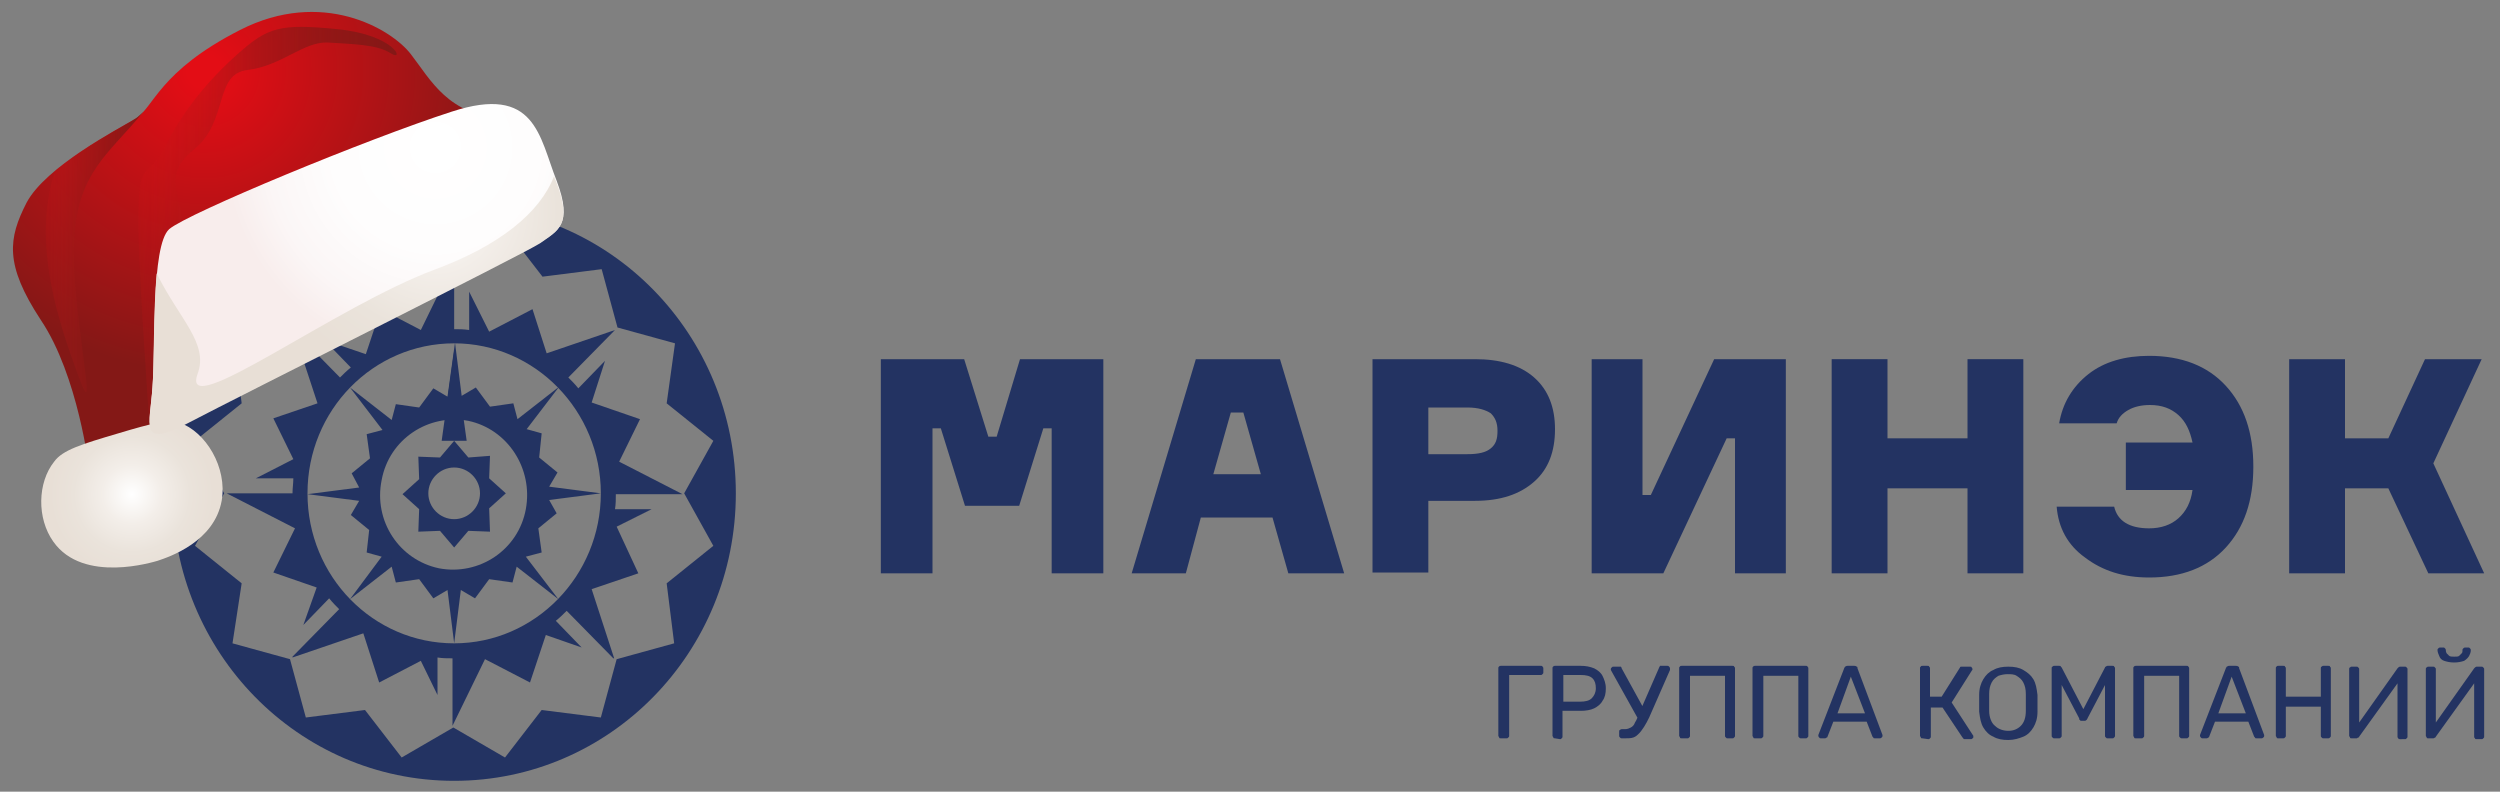 
<svg version="1.0" id="Слой_1" 
	 xmlns="http://www.w3.org/2000/svg" xmlns:xlink="http://www.w3.org/1999/xlink" x="0px" y="0px" viewBox="0 0 300 95"
	 style="enable-background:new 0 0 300 95;" xml:space="preserve" width="300" height="95">
<rect x="0" y="0" width="300" height="95" fill="#808080" stroke="none"/>
<style type="text/css">
	.st0{fill-rule:evenodd;clip-rule:evenodd;fill:#233362;}
	.st1{fill:#233362;}
	.st2{fill:url(#SVGID_1_);}
	.st3{fill:url(#SVGID_00000109715517485690151440000003972931940739620244_);}
	.st4{fill:url(#SVGID_00000078765565068734736880000001621970120216454805_);}
	.st5{fill:url(#SVGID_00000091710818706676455340000000395556729635527089_);}
	.st6{fill:url(#SVGID_00000051373031453835919610000001819019212079786664_);}
	.st7{fill:url(#SVGID_00000105394369687564920250000006245216802279110557_);}
</style>
<switch>
	
	<g >
		<g id="Слой_x0020_1_00000182529984173650862450000000876707008349739648_">
			<g id="_Слой_1-2_00000072252501549597496510000011645621591998163893_">
				<g>
					<g>
						<path class="st0" d="M54.5,39.5v-8.1l-4,8.2l-4.8-2.5l-1.8,5.4l-5-1.7l3.2,3.3c-0.5,0.4-0.9,0.8-1.3,1.2l-5.6-5.7l2.9,8.8
							l-5.3,1.8l2.4,4.9l-4.5,2.3l4.5,0c0,0.6-0.1,1.2-0.1,1.8v0h-7.9l8.2,4.2l-2.6,5.3l5.2,1.8L36.4,75l3.1-3.2
							c0.4,0.5,0.8,0.9,1.2,1.3l-5.6,5.7l0,0.1l8.5-2.9l1.9,5.9l5-2.6l2,4.1v-4.5c0.6,0.1,1.2,0.1,1.8,0.1v8l0,0.1l3.9-8l5.4,2.8
							l1.9-5.7l4.3,1.5l-3.1-3.2c0.5-0.4,0.9-0.8,1.3-1.2l5.6,5.7l0.1,0l-2.7-8.3l5.6-1.9L74,63.2l4.2-2.1l-4.4,0
							c0.1-0.6,0.1-1.2,0.1-1.8h7.9l0.1,0l-7.6-3.9l2.5-5.1l-5.8-2l1.6-5l-3.2,3.3c-0.4-0.5-0.8-0.9-1.2-1.3l5.6-5.7l-8.2,2.8
							l-1.7-5.3l-5.2,2.7l-2.4-4.8v4.6C55.6,39.5,55.1,39.5,54.5,39.5L54.5,39.5L54.5,39.5L54.5,39.5z M72.1,59.2
							c0,9.9-7.9,18-17.6,18c-9.7,0-17.6-8-17.6-18s7.9-18,17.6-18C64.2,41.2,72.1,49.3,72.1,59.2z"/>
						<path class="st0" d="M54.5,93.7c18.7,0,33.8-15.4,33.8-34.5S73.2,24.7,54.5,24.7c-18.7,0-33.8,15.4-33.8,34.5
							S35.8,93.7,54.5,93.7L54.5,93.7L54.5,93.7z M60.7,27.5l4.4,5.7l7.1-0.9l1.9,7l6.9,1.9L80,48.4l5.6,4.5l-3.5,6.3l3.5,6.3L80,70
							l0.9,7.2L74,79.1l-1.9,7L65,85.2l-4.4,5.7l-6.2-3.6l-6.2,3.6l-4.4-5.7l-7.1,0.9l-1.9-7l-6.9-1.9L29,70l-5.6-4.5l3.5-6.3
							l-3.5-6.3l5.6-4.5l-0.9-7.2l6.9-1.9l1.9-7l7.1,0.9l4.4-5.7l6.2,3.6L60.7,27.5L60.7,27.5L60.7,27.5L60.7,27.5z"/>
						<path class="st0" d="M56.2,54.9l-1.7-2l-1.7,2l-2.6-0.1l0.1,2.7l-2,1.8l2,1.8l-0.1,2.7l2.6-0.1l1.7,2l1.7-2l2.6,0.1L58.7,61
							l2-1.8l-2-1.8l0.1-2.7L56.2,54.9z M54.5,62.3c1.7,0,3.1-1.4,3.1-3.1c0-1.7-1.4-3.1-3.1-3.1s-3.1,1.4-3.1,3.1
							S52.8,62.3,54.5,62.3z"/>
						<path class="st0" d="M53.7,47.6l-1.7-1l-1.7,2.3l-2.8-0.4L47,50.4l-5-3.9l3.9,5.1L44,52.1l0.4,2.9l-2.2,1.8l0.9,1.7l-6.2,0.8
							l6.2,0.8l-1,1.7l2.2,1.8L44,66.3l1.8,0.5L42,71.9l5-3.9l0.5,1.9l2.8-0.4l1.7,2.3l1.7-1l0.8,6.4l0.8-6.4l1.7,1l1.7-2.3l2.8,0.4
							L62,68l5,3.9l-3.9-5.1l1.9-0.5l-0.4-2.9l2.2-1.8L65.9,60l6.2-0.8l-6.2-0.8l1-1.7l-2.2-1.8l0.3-2.9l-1.8-0.5l3.9-5.1l-5,3.9
							l-0.5-1.9l-2.8,0.4l-1.7-2.3l-1.7,1l-0.8-6.4L53.7,47.6L53.7,47.6L53.7,47.6L53.7,47.6z M63.1,61.1c-0.9,4.9-5.6,8-10.4,7.1
							c-4.8-1-7.9-5.7-6.9-10.6c0.9-4.9,5.6-8,10.4-7.1C60.9,51.5,64,56.2,63.1,61.1z"/>
						<polygon class="st1" points="54.5,42.1 56,52.9 53,52.9 						"/>
					</g>
					<g>
						<path class="st1" d="M180.1,88.6c-0.1,0-0.2,0-0.2-0.1c0-0.1-0.1-0.1-0.1-0.2v-8.1c0-0.1,0-0.2,0.1-0.2c0-0.1,0.1-0.1,0.2-0.1
							l4.8,0c0.1,0,0.2,0,0.2,0.1c0.1,0.1,0.1,0.1,0.1,0.2v0.5c0,0.1,0,0.1-0.1,0.2c-0.1,0.1-0.1,0.1-0.2,0.1h-3.8v7.3
							c0,0.1,0,0.1-0.1,0.2c-0.1,0.1-0.1,0.1-0.2,0.1H180.1L180.1,88.6L180.1,88.6z"/>
						<path id="_1_00000066501764685003236130000012659602645333781429_" class="st1" d="M186.6,88.6c-0.1,0-0.2,0-0.2-0.1
							c0-0.1-0.1-0.1-0.1-0.2v-8.1c0-0.1,0-0.2,0.1-0.2c0-0.1,0.1-0.1,0.2-0.1l3.1,0c0.6,0,1.1,0.1,1.6,0.3c0.4,0.2,0.8,0.5,1,0.9
							c0.2,0.4,0.4,0.9,0.4,1.5s-0.1,1.1-0.4,1.5c-0.2,0.4-0.6,0.7-1,0.9c-0.4,0.2-1,0.3-1.6,0.3l-2.2,0v3.1c0,0.1,0,0.1-0.1,0.2
							c-0.1,0.1-0.1,0.1-0.2,0.1L186.6,88.6L186.6,88.6L186.6,88.6z M187.5,84.2h2.1c0.6,0,1.1-0.1,1.4-0.4c0.3-0.3,0.5-0.7,0.5-1.2
							s-0.1-0.9-0.4-1.2c-0.3-0.3-0.8-0.4-1.4-0.4l-2.1,0V84.2L187.5,84.2L187.5,84.2L187.5,84.2z"/>
						<path id="_2_00000025413861129403729080000010462120788372748424_" class="st1" d="M194.6,88.6c-0.1,0-0.1,0-0.2-0.1
							c-0.1-0.1-0.1-0.1-0.1-0.2v-0.5c0-0.1,0-0.2,0.1-0.2c0.1-0.1,0.1-0.1,0.2-0.1l0.4,0c0.3,0,0.5-0.1,0.7-0.2
							c0.2-0.1,0.4-0.3,0.5-0.6c0.2-0.3,0.3-0.6,0.5-1.1l2.4-5.5c0-0.1,0.1-0.1,0.1-0.2c0.1,0,0.1,0,0.2,0h0.7c0.1,0,0.1,0,0.2,0.1
							c0,0,0.1,0.1,0.1,0.2c0,0,0,0.1,0,0.1c0,0,0,0.1,0,0.1l-2.5,5.7c-0.2,0.4-0.4,0.8-0.6,1.1c-0.2,0.3-0.4,0.6-0.6,0.8
							c-0.2,0.2-0.4,0.4-0.7,0.5c-0.3,0.1-0.6,0.1-1,0.1L194.6,88.6L194.6,88.6L194.6,88.6z M196.7,86.5l-3.4-6.1c0,0,0-0.1,0-0.1
							c0-0.1,0-0.1,0.1-0.2c0.1-0.1,0.1-0.1,0.2-0.1h0.7c0.1,0,0.1,0,0.2,0c0,0,0.1,0.1,0.1,0.2l2.8,5.1L196.7,86.5L196.7,86.5
							L196.7,86.5L196.7,86.5z"/>
						<path id="_3_00000157308828782179899930000001020803903730095242_" class="st1" d="M201.8,88.6c-0.1,0-0.2,0-0.2-0.1
							c0-0.1-0.1-0.1-0.1-0.2v-8.1c0-0.1,0-0.2,0.1-0.2c0-0.1,0.1-0.1,0.2-0.1l6.1,0c0.1,0,0.2,0,0.2,0.1c0.1,0.1,0.1,0.1,0.1,0.2
							v8.1c0,0.1,0,0.1-0.1,0.2c-0.1,0.1-0.1,0.1-0.2,0.1l-0.6,0c-0.1,0-0.1,0-0.2-0.1c-0.1-0.1-0.1-0.1-0.1-0.2v-7.2l-4.2,0v7.2
							c0,0.1,0,0.1-0.1,0.2c-0.1,0.1-0.1,0.1-0.2,0.1L201.8,88.6L201.8,88.6L201.8,88.6z"/>
						<path id="_4_00000134220040252970819330000012716958747724481421_" class="st1" d="M210.6,88.6c-0.1,0-0.2,0-0.2-0.1
							c0-0.1-0.1-0.1-0.1-0.2v-8.1c0-0.1,0-0.2,0.1-0.2c0-0.1,0.1-0.1,0.2-0.1l6.1,0c0.1,0,0.2,0,0.2,0.1c0.1,0.1,0.1,0.1,0.1,0.2
							v8.1c0,0.1,0,0.1-0.1,0.2c-0.1,0.1-0.1,0.1-0.2,0.1l-0.6,0c-0.1,0-0.1,0-0.2-0.1c-0.1-0.1-0.1-0.1-0.1-0.2v-7.2l-4.2,0v7.2
							c0,0.1,0,0.1-0.1,0.2c-0.1,0.1-0.1,0.1-0.2,0.1L210.6,88.6L210.6,88.6L210.6,88.6z"/>
						<path id="_5_00000146501789149533594740000007667063991392286100_" class="st1" d="M218.5,88.6c-0.1,0-0.1,0-0.2-0.1
							c0,0-0.1-0.1-0.1-0.2c0,0,0-0.1,0-0.1l3.1-8c0-0.1,0.1-0.1,0.1-0.2c0.1,0,0.1-0.1,0.3-0.1h0.8c0.1,0,0.2,0,0.3,0.1
							c0.1,0,0.1,0.1,0.1,0.2l3,8c0,0,0,0.1,0,0.1c0,0.1,0,0.1-0.1,0.2c0,0-0.1,0.1-0.2,0.1h-0.6c-0.1,0-0.2,0-0.2-0.1
							c0,0-0.1-0.1-0.1-0.1l-0.7-1.8l-4,0l-0.7,1.8c0,0,0,0.1-0.1,0.1c0,0-0.1,0.1-0.2,0.1L218.5,88.6L218.5,88.6L218.5,88.6z
							 M220.5,85.6h3.3l-1.7-4.4L220.5,85.6L220.5,85.6L220.5,85.6z"/>
						<path id="_6_00000109712907109453808630000007754037319432841629_" class="st1" d="M230.7,88.6c-0.1,0-0.2,0-0.2-0.1
							c0-0.1-0.1-0.1-0.1-0.2v-8.1c0-0.1,0-0.2,0.1-0.2c0-0.1,0.1-0.1,0.2-0.1l0.6,0c0.1,0,0.2,0,0.2,0.1c0.1,0.1,0.1,0.1,0.1,0.2
							v3.4h1.4l2.2-3.5c0-0.1,0.1-0.1,0.2-0.1c0.1,0,0.2,0,0.3,0h0.7c0.1,0,0.2,0,0.2,0.1c0,0,0.1,0.1,0.1,0.2c0,0,0,0.1-0.1,0.2
							l-2.4,3.8l2.6,4c0,0,0,0.1,0,0.1c0,0.1,0,0.2-0.1,0.2c-0.1,0.1-0.1,0.1-0.2,0.1l-0.7,0c-0.1,0-0.2,0-0.2-0.1
							c0,0-0.1-0.1-0.1-0.1l-2.4-3.6h-1.4v3.5c0,0.1,0,0.1-0.1,0.2c-0.1,0.1-0.1,0.1-0.2,0.1L230.7,88.6L230.7,88.6L230.7,88.6z"/>
						<path id="_7_00000035511392644916941490000011412742995636884120_" class="st1" d="M241,88.8c-0.7,0-1.3-0.1-1.8-0.4
							c-0.5-0.2-0.9-0.6-1.2-1.1c-0.3-0.5-0.4-1.1-0.5-1.9c0-0.4,0-0.7,0-1c0-0.3,0-0.7,0-1c0-0.8,0.2-1.4,0.5-1.9
							c0.3-0.5,0.7-0.9,1.2-1.1c0.5-0.3,1.1-0.4,1.8-0.4c0.7,0,1.3,0.1,1.8,0.4c0.5,0.3,0.9,0.6,1.2,1.1c0.3,0.5,0.4,1.1,0.5,1.9
							c0,0.4,0,0.7,0,1c0,0.3,0,0.7,0,1c0,0.8-0.2,1.4-0.5,1.9c-0.3,0.5-0.7,0.9-1.2,1.1C242.3,88.6,241.7,88.8,241,88.8L241,88.8
							L241,88.8L241,88.8z M241,87.7c0.6,0,1.1-0.2,1.5-0.6c0.4-0.4,0.6-1,0.6-1.8c0-0.4,0-0.7,0-1c0-0.3,0-0.6,0-1
							c0-0.6-0.1-1-0.3-1.4c-0.2-0.4-0.5-0.6-0.8-0.8c-0.3-0.2-0.7-0.2-1.1-0.2c-0.4,0-0.8,0.1-1.1,0.2c-0.3,0.2-0.6,0.4-0.8,0.8
							c-0.2,0.4-0.3,0.8-0.3,1.4c0,0.4,0,0.7,0,1c0,0.3,0,0.6,0,1c0,0.8,0.3,1.5,0.7,1.8C239.8,87.5,240.4,87.7,241,87.7L241,87.7
							L241,87.7L241,87.7z"/>
						<path id="_8_00000004535896289936739670000009477874932066726332_" class="st1" d="M246.5,88.6c-0.1,0-0.1,0-0.2-0.1
							c-0.1-0.1-0.1-0.1-0.1-0.2v-8.1c0-0.1,0-0.2,0.1-0.2c0.1-0.1,0.1-0.1,0.2-0.1l0.6,0c0.1,0,0.2,0,0.2,0.1c0,0,0.1,0.1,0.1,0.1
							l2.6,5l2.6-5c0,0,0-0.1,0.1-0.1c0,0,0.1-0.1,0.2-0.1h0.6c0.1,0,0.2,0,0.2,0.1c0.1,0.1,0.1,0.1,0.1,0.2v8.1
							c0,0.1,0,0.1-0.1,0.2c-0.1,0.1-0.1,0.1-0.2,0.1l-0.6,0c-0.1,0-0.1,0-0.2-0.1c-0.1-0.1-0.1-0.1-0.1-0.2v-6.1l-2.1,4
							c0,0.1-0.1,0.1-0.1,0.2c-0.1,0-0.1,0.1-0.2,0.1h-0.4c-0.1,0-0.2,0-0.2-0.1c-0.1,0-0.1-0.1-0.1-0.2l-2.1-4v6.1
							c0,0.1,0,0.1-0.1,0.2c-0.1,0.1-0.1,0.1-0.2,0.1L246.5,88.6L246.5,88.6z"/>
						<path id="_9_00000126315998751456119460000011865451361123720338_" class="st1" d="M256.3,88.6c-0.1,0-0.2,0-0.2-0.1
							c0-0.1-0.1-0.1-0.1-0.2v-8.1c0-0.1,0-0.2,0.1-0.2c0-0.1,0.1-0.1,0.2-0.1l6.1,0c0.1,0,0.2,0,0.2,0.1c0.1,0.1,0.1,0.1,0.1,0.2
							v8.1c0,0.1,0,0.1-0.1,0.2c-0.1,0.1-0.1,0.1-0.2,0.1l-0.6,0c-0.1,0-0.1,0-0.2-0.1c-0.1-0.1-0.1-0.1-0.1-0.2v-7.2l-4.2,0v7.2
							c0,0.1,0,0.1-0.1,0.2c-0.1,0.1-0.1,0.1-0.2,0.1L256.3,88.6L256.3,88.6L256.3,88.6z"/>
						<path id="_10_00000024722392244050865690000007329848402153432983_" class="st1" d="M264.3,88.6c-0.1,0-0.1,0-0.2-0.1
							c0,0-0.1-0.1-0.1-0.2c0,0,0-0.1,0-0.1l3.1-8c0-0.1,0.1-0.1,0.1-0.2c0.1,0,0.1-0.1,0.3-0.1h0.8c0.1,0,0.2,0,0.3,0.1
							c0.1,0,0.1,0.1,0.1,0.2l3,8c0,0,0,0.1,0,0.1c0,0.1,0,0.1-0.1,0.2c0,0-0.1,0.1-0.2,0.1h-0.6c-0.1,0-0.2,0-0.2-0.1
							c0,0-0.1-0.1-0.1-0.1l-0.7-1.8l-4,0l-0.7,1.8c0,0,0,0.1-0.1,0.1c0,0-0.1,0.1-0.2,0.1L264.3,88.6L264.3,88.6L264.3,88.6z
							 M266.2,85.6h3.3l-1.7-4.4L266.2,85.6L266.2,85.6L266.2,85.6z"/>
						<path id="_11_00000173149242706211800800000001576223350444702905_" class="st1" d="M273.4,88.6c-0.1,0-0.2,0-0.2-0.1
							c0-0.1-0.1-0.1-0.1-0.2v-8.1c0-0.1,0-0.2,0.1-0.2c0-0.1,0.1-0.1,0.2-0.1l0.6,0c0.1,0,0.2,0,0.2,0.1c0.1,0.1,0.1,0.1,0.1,0.2
							v3.4h4.2v-3.4c0-0.1,0-0.2,0.1-0.2c0.1-0.1,0.1-0.1,0.2-0.1h0.6c0.1,0,0.2,0,0.2,0.1c0.1,0.1,0.1,0.1,0.1,0.2v8.1
							c0,0.1,0,0.1-0.1,0.2c-0.1,0.1-0.1,0.1-0.2,0.1l-0.6,0c-0.1,0-0.1,0-0.2-0.1c-0.1-0.1-0.1-0.1-0.1-0.2v-3.5h-4.2v3.5
							c0,0.1,0,0.1-0.1,0.2c-0.1,0.1-0.1,0.1-0.2,0.1L273.4,88.6L273.4,88.6z"/>
						<path id="_12_00000134968557857868674180000009747307979846634126_" class="st1" d="M282.2,88.6c-0.1,0-0.2,0-0.2-0.1
							c0-0.1-0.1-0.1-0.1-0.2v-8c0-0.1,0-0.2,0.1-0.2c0.1-0.1,0.1-0.1,0.2-0.1h0.6c0.1,0,0.1,0,0.2,0.1c0.1,0.1,0.1,0.1,0.1,0.2v6.4
							l4.6-6.5c0,0,0.1-0.1,0.1-0.1c0,0,0.1-0.1,0.2-0.1l0.6,0c0.1,0,0.1,0,0.2,0.1c0.1,0.1,0.1,0.1,0.1,0.2v8.1
							c0,0.1,0,0.1-0.1,0.2c-0.1,0.1-0.1,0.1-0.2,0.1H288c-0.1,0-0.2,0-0.2-0.1c-0.1-0.1-0.1-0.1-0.1-0.2V82l-4.6,6.4
							c0,0,0,0.1-0.1,0.1s-0.1,0.1-0.2,0.1L282.2,88.6L282.2,88.6L282.2,88.6z"/>
						<path id="_13_00000013191178484023317500000014297984596118134932_" class="st1" d="M291.4,88.6c-0.1,0-0.2,0-0.2-0.1
							c0-0.1-0.1-0.1-0.1-0.2v-8c0-0.1,0-0.2,0.1-0.2c0.1-0.1,0.1-0.1,0.2-0.1h0.6c0.1,0,0.1,0,0.2,0.1c0.1,0.1,0.1,0.1,0.1,0.2v6.4
							l4.6-6.5c0,0,0.1-0.1,0.1-0.1c0,0,0.1-0.1,0.2-0.1l0.6,0c0.1,0,0.1,0,0.2,0.1c0.1,0.1,0.1,0.1,0.1,0.2v8.1
							c0,0.1,0,0.1-0.1,0.2c-0.1,0.1-0.1,0.1-0.2,0.1h-0.6c-0.1,0-0.2,0-0.2-0.1c-0.1-0.1-0.1-0.1-0.1-0.2V82l-4.6,6.4
							c0,0,0,0.1-0.1,0.1c0,0-0.1,0.1-0.2,0.1L291.4,88.6L291.4,88.6L291.4,88.6z M294.5,79.5c-0.5,0-0.9-0.1-1.2-0.2
							c-0.3-0.1-0.5-0.3-0.6-0.6c-0.1-0.2-0.2-0.5-0.2-0.7c0-0.1,0-0.1,0.1-0.2c0,0,0.1-0.1,0.2-0.1h0.4c0.1,0,0.1,0,0.2,0.1
							c0,0,0.1,0.1,0.1,0.2c0,0.1,0,0.2,0.1,0.4c0.1,0.1,0.2,0.2,0.3,0.3c0.1,0.1,0.4,0.1,0.6,0.1c0.3,0,0.5,0,0.6-0.1
							c0.1-0.1,0.2-0.2,0.3-0.3c0.1-0.1,0.1-0.2,0.1-0.4c0-0.1,0-0.1,0.1-0.2c0,0,0.1-0.1,0.2-0.1h0.4c0.1,0,0.1,0,0.2,0.1
							c0,0,0.1,0.1,0.1,0.2c0,0.3-0.1,0.5-0.2,0.7c-0.1,0.2-0.3,0.4-0.6,0.6C295.4,79.4,295,79.5,294.5,79.5L294.5,79.5L294.5,79.5
							L294.5,79.5z"/>
					</g>
					<g>
						<polygon class="st1" points="122.4,43.1 132.4,43.1 132.4,68.8 126.2,68.8 126.2,51.4 125.2,51.4 122.3,60.7 115.8,60.7 
							112.9,51.4 111.9,51.4 111.9,68.8 105.7,68.8 105.7,43.1 115.7,43.1 118.6,52.4 119.6,52.4 122.4,43.1 						"/>
						<path class="st1" d="M153.6,43.1l7.7,25.7l-6.7,0l-1.9-6.7h-8.6l-1.8,6.7h-6.5l7.7-25.7L153.6,43.1L153.6,43.1z M147.7,49.5
							l-2.1,7.4h5.7l-2.1-7.4L147.7,49.5L147.7,49.5L147.7,49.5z"/>
						<path class="st1" d="M164.7,43.1H177c3,0,5.4,0.7,7.1,2.2c1.7,1.5,2.5,3.6,2.5,6.2c0,2.7-0.8,4.8-2.5,6.3
							c-1.7,1.5-4,2.3-7.1,2.3l-5.6,0v8.6h-6.7V43.1L164.7,43.1z M171.4,54.5h4.7c1.3,0,2.2-0.2,2.8-0.7c0.6-0.5,0.8-1.1,0.8-2.1
							s-0.3-1.6-0.8-2.1c-0.6-0.4-1.5-0.7-2.8-0.7h-4.7V54.5z"/>
						<polygon class="st1" points="191,43.1 197.1,43.1 197.1,59.4 198.1,59.4 205.7,43.1 214.3,43.1 214.3,68.8 208.2,68.8 
							208.2,52.6 207.2,52.6 199.6,68.8 191,68.8 						"/>
						<polygon class="st1" points="236.1,43.1 242.8,43.1 242.8,68.8 236.1,68.8 236.1,58.6 226.5,58.6 226.5,68.8 219.8,68.8 
							219.8,43.1 226.5,43.1 226.5,52.6 236.1,52.6 						"/>
						<path class="st1" d="M246.8,60.8h6.9c0.4,1.7,1.8,2.6,4.2,2.6c1.4,0,2.6-0.4,3.5-1.2c0.9-0.8,1.5-1.9,1.7-3.4l-8,0v-5.7h8
							c-0.3-1.4-0.8-2.5-1.7-3.3c-0.9-0.8-2-1.2-3.4-1.2c-1,0-1.9,0.2-2.6,0.6c-0.7,0.4-1.2,0.9-1.4,1.6l-6.9,0
							c0.4-2.4,1.6-4.4,3.5-5.9c1.9-1.5,4.4-2.2,7.3-2.2c3.9,0,7,1.2,9.2,3.6c2.2,2.4,3.3,5.6,3.3,9.7s-1.1,7.3-3.3,9.7
							c-2.2,2.4-5.3,3.6-9.2,3.6c-3.1,0-5.6-0.8-7.7-2.4C248.1,65.4,247,63.3,246.8,60.8L246.8,60.8L246.8,60.8z"/>
						<polygon class="st1" points="274.7,68.8 274.7,43.1 281.4,43.1 281.4,52.6 286.6,52.6 291,43.1 297.8,43.1 292,55.6 
							298.1,68.8 291.4,68.8 286.6,58.6 281.4,58.6 281.4,68.8 274.7,68.8 						"/>
					</g>
				</g>
			</g>
		</g>
		<g>
			<g>
				<radialGradient id="SVGID_1_" cx="24.501" cy="8.529" r="36.195" gradientUnits="userSpaceOnUse">
					<stop  offset="5.565120e-02" style="stop-color:#E30D15"/>
					<stop  offset="1" style="stop-color:#841816"/>
				</radialGradient>
				<path class="st2" d="M60.5,14.2c-6.7-0.3-8.8-4.6-11.2-7.7c-2.4-3.1-10.7-7.9-20.5-2.9c-9.8,5-10.3,9.3-12.6,10.7
					C14.1,15.5,5.5,20,3.2,24.3C1,28.6,0.5,31.7,4.9,38.4c4.5,6.7,5.8,17.9,5.8,17.9l8.4-1.5c0,0,0-15,0.3-20.3
					c0.3-5.3,2.2-6.5,2.2-6.5S30,24.1,39,20.7C47.9,17.3,60.5,14.2,60.5,14.2z"/>
				
					<linearGradient id="SVGID_00000165930748954002226080000010576277450518168470_" gradientUnits="userSpaceOnUse" x1="16.552" y1="29.077" x2="47.624" y2="29.077">
					<stop  offset="0" style="stop-color:#E30D15;stop-opacity:0.1"/>
					<stop  offset="9.296614e-02" style="stop-color:#C61517;stop-opacity:0.184"/>
					<stop  offset="0.202" style="stop-color:#AD1817;stop-opacity:0.282"/>
					<stop  offset="0.326" style="stop-color:#9A1817;stop-opacity:0.393"/>
					<stop  offset="0.469" style="stop-color:#8D1817;stop-opacity:0.522"/>
					<stop  offset="0.651" style="stop-color:#861816;stop-opacity:0.686"/>
					<stop  offset="1" style="stop-color:#841816"/>
				</linearGradient>
				<path style="fill:url(#SVGID_00000165930748954002226080000010576277450518168470_);" d="M19.6,34.5c0.3-5.3,2.2-6.5,2.2-6.5
					c0.7-3.8-2.9-6.5,1.4-10c4.3-3.4,2.4-9.1,6.5-9.6c4.1-0.5,6.7-3.4,9.6-3.3c2.9,0.2,5.9,0.2,7.6,1.3c1.7,1.1,0.6-2.2-6.4-2.9
					c-7-0.7-8.4-0.2-12,3c-3.6,3.2-6.6,6.9-8.7,11.1c-2.2,4.2-3.2,1.2-3.2,8.9c0,5.7,1.1,21,1.6,28.5l1-0.2
					C19.2,54.7,19.2,39.8,19.6,34.5z"/>
				
					<linearGradient id="SVGID_00000096738812939810377350000001868175659570332805_" gradientUnits="userSpaceOnUse" x1="5.532" y1="30.245" x2="17.164" y2="30.245">
					<stop  offset="0" style="stop-color:#E30D15;stop-opacity:0.1"/>
					<stop  offset="9.296614e-02" style="stop-color:#C61517;stop-opacity:0.184"/>
					<stop  offset="0.202" style="stop-color:#AD1817;stop-opacity:0.282"/>
					<stop  offset="0.326" style="stop-color:#9A1817;stop-opacity:0.393"/>
					<stop  offset="0.469" style="stop-color:#8D1817;stop-opacity:0.522"/>
					<stop  offset="0.651" style="stop-color:#861816;stop-opacity:0.686"/>
					<stop  offset="1" style="stop-color:#841816"/>
				</linearGradient>
				<path style="fill:url(#SVGID_00000096738812939810377350000001868175659570332805_);" d="M17.2,13.4c-0.3,0.3-0.6,0.6-0.9,0.8
					c-1.6,1-6.2,3.4-9.7,6.3c-2.9,8.8,0.6,18.6,2.8,24.6c2.7,7.4-0.9-7.9-0.5-16.3C9.3,20.5,13.3,18.3,17.2,13.4z"/>
				
					<radialGradient id="SVGID_00000092429575054212029220000016387740890363886740_" cx="52.25" cy="17.692" r="25.326" gradientUnits="userSpaceOnUse">
					<stop  offset="0" style="stop-color:#FFFFFF"/>
					<stop  offset="0.486" style="stop-color:#FEFDFD"/>
					<stop  offset="0.798" style="stop-color:#FBF6F6"/>
					<stop  offset="1" style="stop-color:#F8EDEC"/>
				</radialGradient>
				<path style="fill:url(#SVGID_00000092429575054212029220000016387740890363886740_);" d="M64.8,29.1c2.1-1.4,4-2.1,2-7.4
					c-2.1-5.3-2.5-11.6-12.6-8.3c-10.2,3.3-31.7,12.2-33.9,14.1c-2.2,2-1.6,14.3-2,18.9c-0.3,4.6-1.7,7.4,4.4,4.2
					C28.8,47.3,62.4,30.6,64.8,29.1z"/>
				
					<radialGradient id="SVGID_00000111888169449298642430000001528050443898232471_" cx="15.832" cy="59.323" r="9.872" gradientUnits="userSpaceOnUse">
					<stop  offset="0" style="stop-color:#FFFFFF"/>
					<stop  offset="0.356" style="stop-color:#F3EEE9"/>
					<stop  offset="0.706" style="stop-color:#EAE3DB"/>
					<stop  offset="1" style="stop-color:#E8DFD6"/>
				</radialGradient>
				<path style="fill:url(#SVGID_00000111888169449298642430000001528050443898232471_);" d="M14.2,52c4-1.2,6-1.7,7.3-1.3
					c3.2,1.1,5.8,5.4,5.1,9.4c-0.9,4.9-6.2,6.7-7.7,7.2c-0.4,0.1-8.9,2.8-12.5-2.3c-2-2.8-1.9-7.1,0.1-9.6C7.5,54,9.8,53.3,14.2,52z
					"/>
			</g>
			
				<radialGradient id="SVGID_00000075862838825305315240000004434298224619680386_" cx="52.25" cy="25.105" r="20.864" gradientUnits="userSpaceOnUse">
				<stop  offset="0" style="stop-color:#FFFFFF"/>
				<stop  offset="0.356" style="stop-color:#F3EEE9"/>
				<stop  offset="0.706" style="stop-color:#EAE3DB"/>
				<stop  offset="1" style="stop-color:#E8DFD6"/>
			</radialGradient>
			<path style="fill:url(#SVGID_00000075862838825305315240000004434298224619680386_);" d="M66.7,21.7c-0.1-0.2-0.2-0.4-0.2-0.6
				c-1.7,4.5-6.7,8.4-14.2,11.2c-12,4.4-30.7,18.5-28.6,12.6c1.4-3.7-2.2-6.6-4.9-12.1c-0.4,4.6-0.3,10.8-0.5,13.7
				c-0.3,4.6-1.7,7.4,4.4,4.2c6.1-3.2,39.7-20,42.1-21.5C66.9,27.7,68.8,27,66.7,21.7z"/>
		</g>
	</g>
</switch>

</svg>

